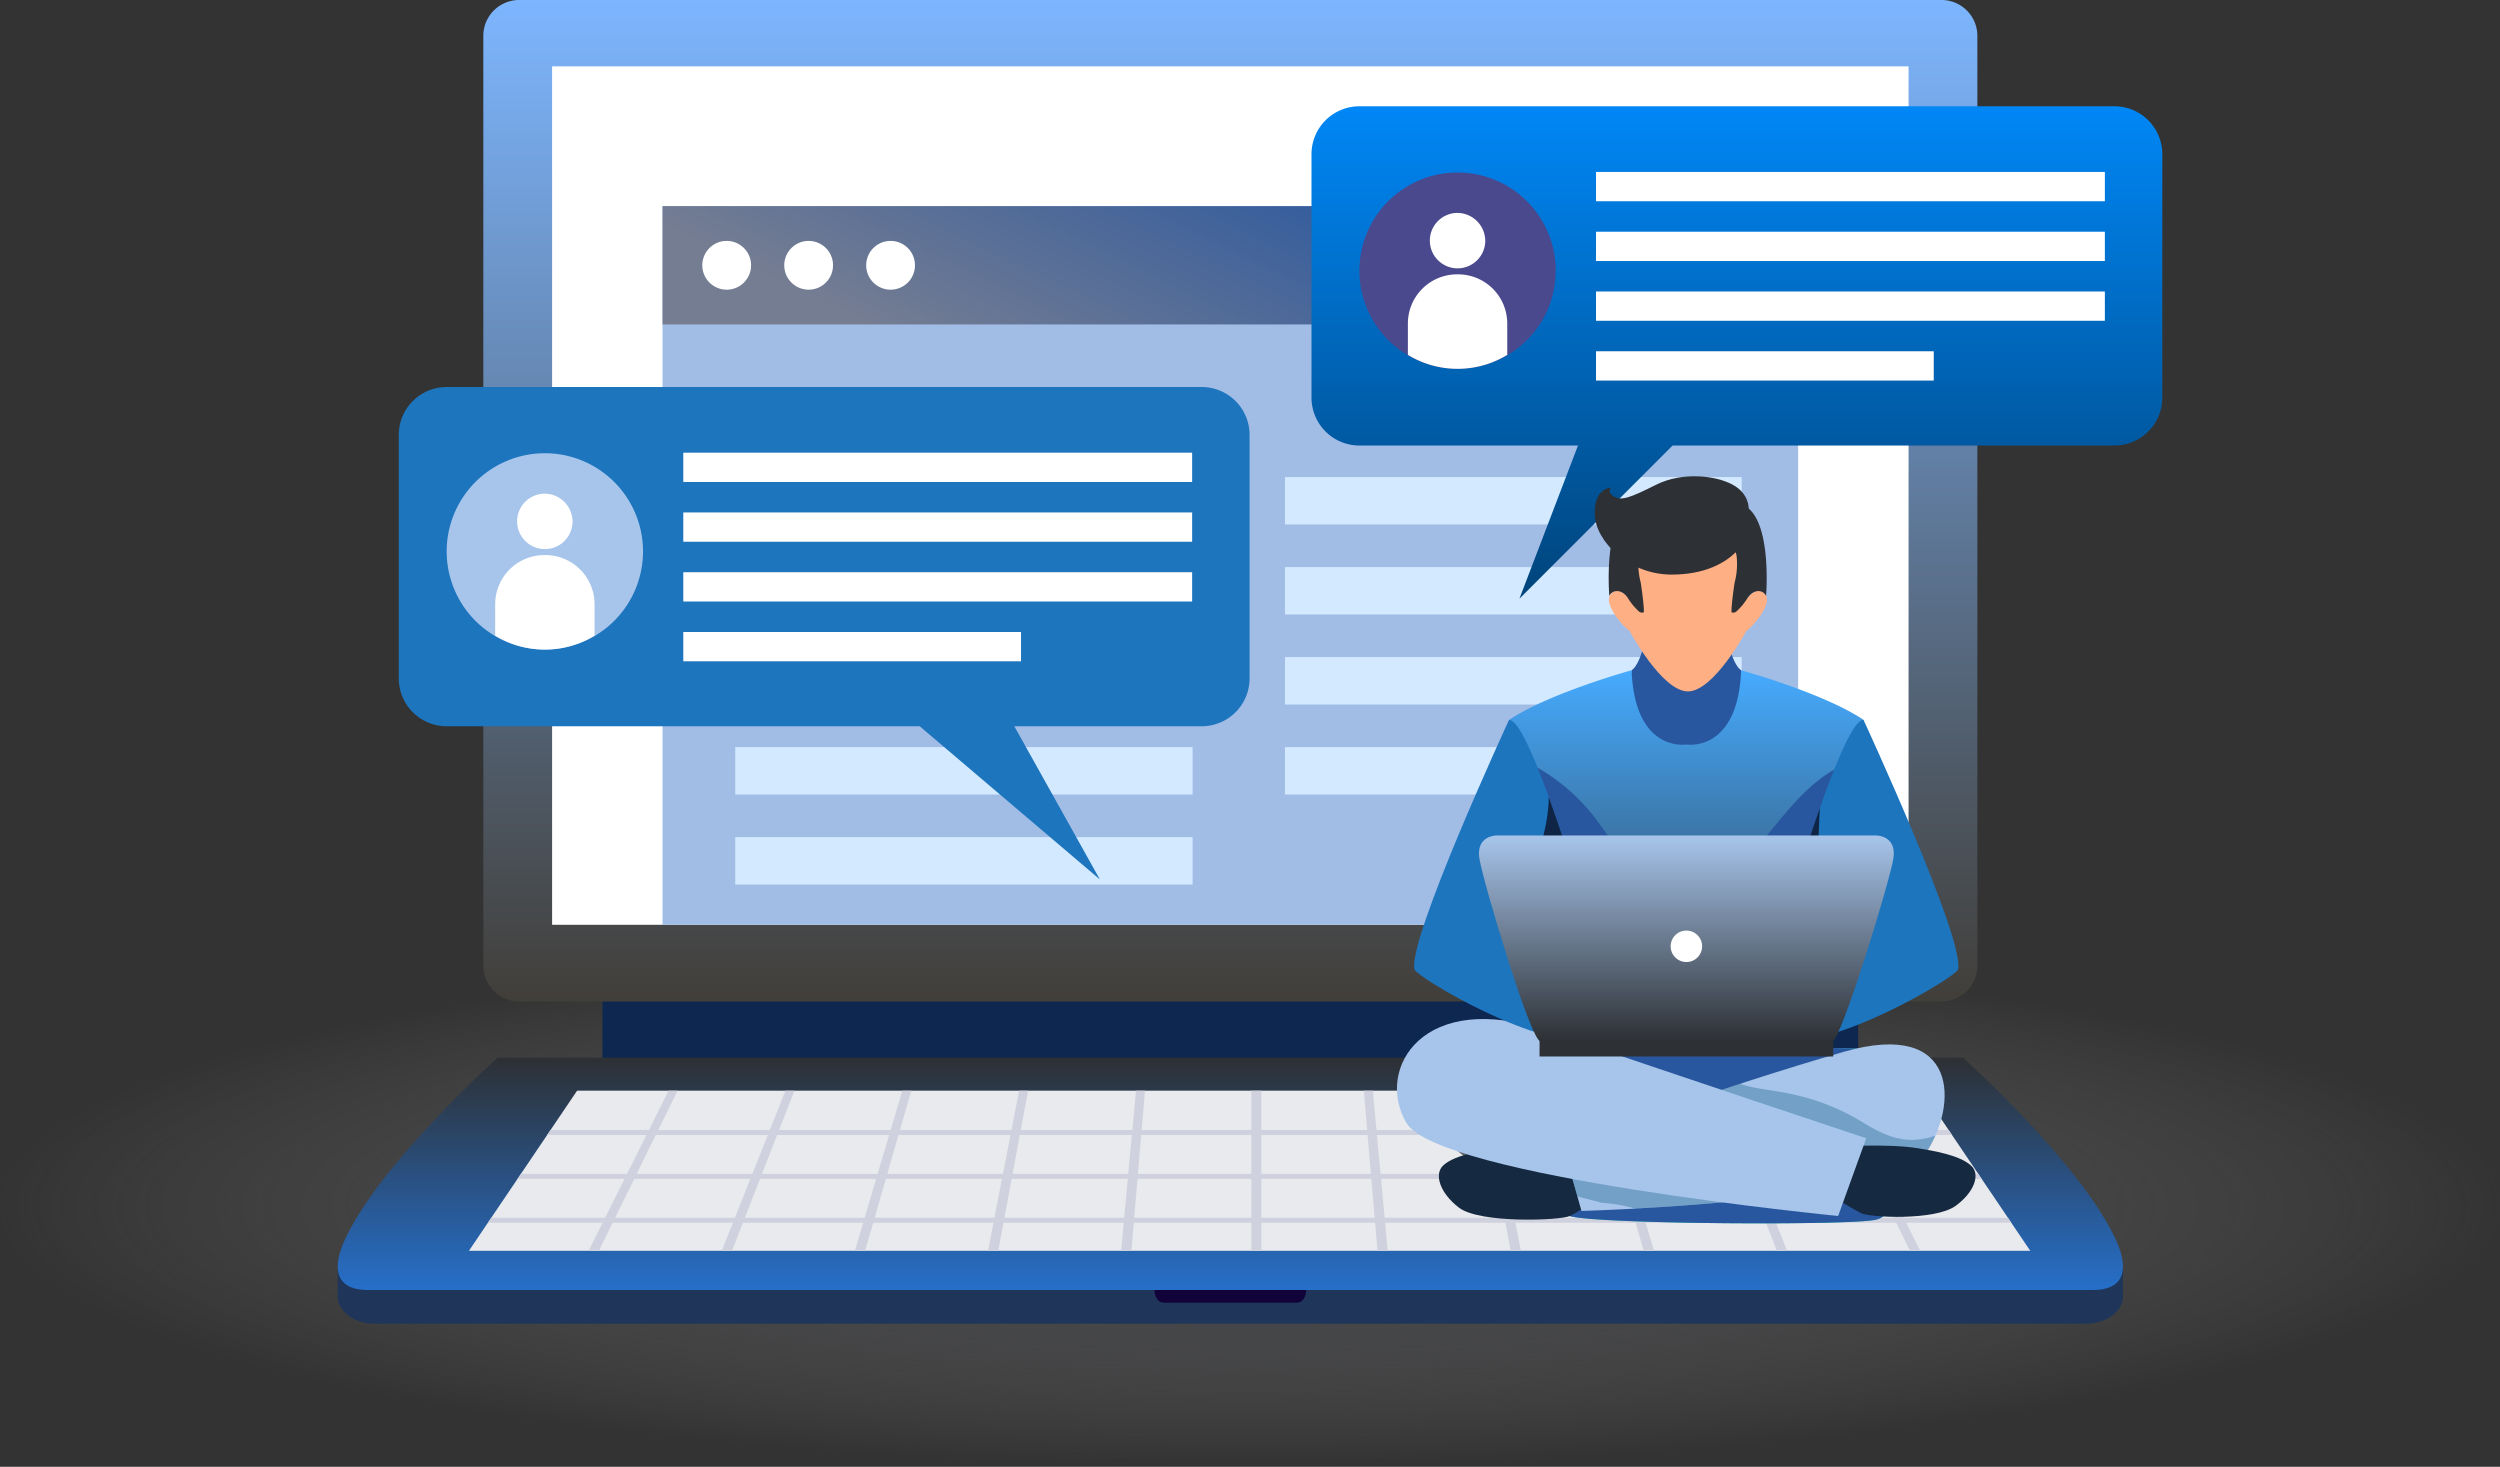 <?xml version="1.0" encoding="UTF-8"?> <svg xmlns="http://www.w3.org/2000/svg" xmlns:xlink="http://www.w3.org/1999/xlink" width="598.773" height="351.32" viewBox="0 0 598.773 351.32"><rect x="0" y="0" width="598.773" height="351.32" fill="#333333" stroke="none"/><defs><radialGradient id="radial-gradient" cx="0.5" cy="0.5" r="0.5" gradientUnits="objectBoundingBox"><stop offset="0" stop-color="#363a44"></stop><stop offset="1" stop-color="#858484" stop-opacity="0"></stop></radialGradient><linearGradient id="linear-gradient" x1="0.5" x2="0.5" y2="1" gradientUnits="objectBoundingBox"><stop offset="0" stop-color="#7db6ff"></stop><stop offset="1" stop-color="#413e39"></stop></linearGradient><linearGradient id="linear-gradient-2" x1="0.781" y1="0.345" x2="0.067" y2="0.5" gradientUnits="objectBoundingBox"><stop offset="0" stop-color="#29579f"></stop><stop offset="1" stop-color="#757d92"></stop></linearGradient><linearGradient id="linear-gradient-3" x1="0.5" x2="0.5" y2="1" gradientUnits="objectBoundingBox"><stop offset="0" stop-color="#2d3034"></stop><stop offset="1" stop-color="#266fc9"></stop></linearGradient><linearGradient id="linear-gradient-4" x1="0.5" x2="0.5" y2="1" gradientUnits="objectBoundingBox"><stop offset="0" stop-color="#0087f6"></stop><stop offset="1" stop-color="#00447b"></stop></linearGradient><linearGradient id="linear-gradient-5" x1="0.5" x2="0.5" y2="1" gradientUnits="objectBoundingBox"><stop offset="0" stop-color="#46abff"></stop><stop offset="1" stop-color="#2d3034"></stop></linearGradient><linearGradient id="linear-gradient-6" x1="0.5" x2="0.5" y2="1" gradientUnits="objectBoundingBox"><stop offset="0" stop-color="#a7c5eb"></stop><stop offset="1" stop-color="#2d3034"></stop></linearGradient></defs><g id="Сгруппировать_1800" data-name="Сгруппировать 1800" transform="translate(-640.736 -339.075)"><ellipse id="Эллипс_127" data-name="Эллипс 127" cx="299.386" cy="62.435" rx="299.386" ry="62.435" transform="translate(640.736 565.526)" opacity="0.87" fill="url(#radial-gradient)"></ellipse><g id="Сгруппировать_1796" data-name="Сгруппировать 1796" transform="translate(721.616 339.075)"><g id="Сгруппировать_1789" data-name="Сгруппировать 1789"><g id="Сгруппировать_1787" data-name="Сгруппировать 1787"><rect id="Прямоугольник_797" data-name="Прямоугольник 797" width="300.761" height="44.162" transform="translate(63.417 209.665)" fill="#0e2750"></rect><path id="Прямоугольник_798" data-name="Прямоугольник 798" d="M8.583,0H349.254a8.582,8.582,0,0,1,8.582,8.582V231.289a8.582,8.582,0,0,1-8.582,8.582H8.583A8.583,8.583,0,0,1,0,231.289V8.583A8.583,8.583,0,0,1,8.583,0Z" transform="translate(34.879)" fill="url(#linear-gradient)"></path><rect id="Прямоугольник_799" data-name="Прямоугольник 799" width="324.886" height="205.604" transform="translate(51.354 15.892)" fill="#fff"></rect><rect id="Прямоугольник_800" data-name="Прямоугольник 800" width="271.982" height="172.124" transform="translate(77.806 49.373)" fill="#a1bce5"></rect><g id="Сгруппировать_1780" data-name="Сгруппировать 1780" transform="translate(95.218 92.695)"><g id="Сгруппировать_1779" data-name="Сгруппировать 1779"><g id="Сгруппировать_1769" data-name="Сгруппировать 1769"><rect id="Прямоугольник_801" data-name="Прямоугольник 801" width="109.546" height="11.361" fill="#d3e9ff"></rect></g><g id="Сгруппировать_1770" data-name="Сгруппировать 1770" transform="translate(0 21.561)"><rect id="Прямоугольник_802" data-name="Прямоугольник 802" width="109.546" height="11.361" fill="#d3e9ff"></rect></g><g id="Сгруппировать_1771" data-name="Сгруппировать 1771" transform="translate(131.655 21.561)"><rect id="Прямоугольник_803" data-name="Прямоугольник 803" width="109.4" height="11.361" fill="#d3e9ff"></rect></g><g id="Сгруппировать_1772" data-name="Сгруппировать 1772" transform="translate(0 43.121)"><rect id="Прямоугольник_804" data-name="Прямоугольник 804" width="109.546" height="11.361" fill="#d3e9ff"></rect></g><g id="Сгруппировать_1773" data-name="Сгруппировать 1773" transform="translate(131.655 43.121)"><rect id="Прямоугольник_805" data-name="Прямоугольник 805" width="109.4" height="11.361" fill="#d3e9ff"></rect></g><g id="Сгруппировать_1774" data-name="Сгруппировать 1774" transform="translate(131.655 64.682)"><rect id="Прямоугольник_806" data-name="Прямоугольник 806" width="109.4" height="11.361" fill="#d3e9ff"></rect></g><g id="Сгруппировать_1775" data-name="Сгруппировать 1775" transform="translate(0 64.682)"><rect id="Прямоугольник_807" data-name="Прямоугольник 807" width="109.546" height="11.361" fill="#d3e9ff"></rect></g><g id="Сгруппировать_1776" data-name="Сгруппировать 1776" transform="translate(0 86.243)"><rect id="Прямоугольник_808" data-name="Прямоугольник 808" width="109.546" height="11.361" fill="#d3e9ff"></rect></g><g id="Сгруппировать_1777" data-name="Сгруппировать 1777" transform="translate(131.655 86.243)"><rect id="Прямоугольник_809" data-name="Прямоугольник 809" width="109.4" height="11.361" fill="#d3e9ff"></rect></g><g id="Сгруппировать_1778" data-name="Сгруппировать 1778" transform="translate(0 107.804)"><rect id="Прямоугольник_810" data-name="Прямоугольник 810" width="109.546" height="11.361" fill="#d3e9ff"></rect></g></g></g><path id="Контур_4437" data-name="Контур 4437" d="M0,0H271.982V28.334H0Z" transform="translate(77.806 49.373)" fill="url(#linear-gradient-2)"></path><g id="Сгруппировать_1786" data-name="Сгруппировать 1786" transform="translate(0 253.324)"><g id="Сгруппировать_1785" data-name="Сгруппировать 1785"><path id="Контур_4400" data-name="Контур 4400" d="M678.369,381.61v6.557c0,3.628,3.95,6.568,8.82,6.568h409.952c4.872,0,8.82-2.94,8.82-6.568V381.61Z" transform="translate(-678.369 -331.018)" fill="#1f365a"></path><path id="Контур_4401" data-name="Контур 4401" d="M892.166,358.07h-175.5c-.6.63-28.185,25.328-36.614,43.674-3.6,7.845-1.246,11.971,5.459,11.971h413.313c6.708,0,9.063-4.126,5.459-11.971-8.427-18.345-36.018-43.044-36.612-43.674Z" transform="translate(-678.369 -358.07)" fill="url(#linear-gradient-3)"></path><path id="Контур_4402" data-name="Контур 4402" d="M1066.95,400.109H692.993l25.915-38.365h322.128Z" transform="translate(-661.563 -353.847)" fill="#e9eaed"></path><g id="Сгруппировать_1784" data-name="Сгруппировать 1784" transform="translate(35.978 7.898)"><g id="Сгруппировать_1783" data-name="Сгруппировать 1783"><g id="Сгруппировать_1782" data-name="Сгруппировать 1782"><g id="Сгруппировать_1781" data-name="Сгруппировать 1781"><path id="Контур_4403" data-name="Контур 4403" d="M1059.971,393.377l-.812-1.2H1034.2l-4.647-9.306h23.314l-.81-1.2h-23.1l-4.646-9.306h21.464l-.81-1.2h-21.253l-4.7-9.418h-2.156l4.63,9.418H994.769l-3.748-9.418h-2.156l3.673,9.418H965.821l-2.788-9.418h-2.156l2.714,9.418H936.878l-1.833-9.418h-2.156l1.758,9.418H907.933l-.875-9.418H904.9l.8,9.418H880.344v-9.418h-2.375v9.418H851.686l.8-9.418h-2.156l-.875,9.418H822.741l1.758-9.418h-2.156l-1.831,9.418H793.8l2.717-9.418h-2.156l-2.79,9.418H764.852l3.671-9.418h-2.156l-3.746,9.418H735.907l4.63-9.418h-2.158l-4.7,9.418H710.113l-.81,1.2h23.774l-4.647,9.306H703.016l-.81,1.2H727.83l-4.647,9.306H695.919l-.81,1.2h27.477l-3.363,6.733h2.457l3.31-6.733h28.8l-2.678,6.733h2.456l2.626-6.733h28.8L783,400.11h2.457l1.941-6.733h28.8l-1.309,6.733h2.457l1.257-6.733h28.8l-.625,6.733h2.456l.574-6.733h28.172v6.733h2.375v-6.733h27.25l.572,6.733h2.456L910,393.377h28.8l1.259,6.733h2.457l-1.311-6.733H970l1.941,6.733h2.457l-1.994-6.733h28.8l2.624,6.733h2.456l-2.678-6.733h28.8l3.31,6.733h2.456l-3.361-6.733ZM764.384,372.364h26.828l-2.757,9.306h-27.7Zm-29.068,0h26.828l-3.7,9.306h-27.7Zm18.947,19.811H725.578l4.575-9.306h27.813Zm31.081,0H756.66l3.628-9.306H788.1Zm31.08,0H787.739l2.682-9.306h27.813Zm2.044-10.505h-27.7l2.682-9.306h26.828ZM847.5,392.175H818.819l1.737-9.306h27.813Zm.976-10.505h-27.7l1.737-9.306h26.828Zm29.489,10.505H849.9l.793-9.306h27.277Zm0-10.505H850.792l.793-9.306h26.383Zm2.375-9.306h25.461l.791,9.306H880.344Zm0,19.811v-9.306H906.7l.791,9.306Zm141.728-19.811,4.574,9.306h-27.7l-3.7-9.306Zm-29.066,0,3.628,9.306h-27.7l-2.755-9.306Zm-84.962,0h26.826l1.739,9.306h-27.7Zm1.84,19.811-.864-9.306h27.813l1.736,9.306Zm27.226-19.811h26.828l2.682,9.306h-27.7Zm3.856,19.811-1.812-9.306h27.813l2.685,9.306Zm31.08,0-2.758-9.306H997.1l3.628,9.306Zm31.079,0-3.7-9.306h27.813l4.574,9.306Z" transform="translate(-695.109 -361.745)" fill="#d0d1de"></path></g></g></g></g></g><path id="Контур_4404" data-name="Контур 4404" d="M787.559,383.961H769.4a3.747,3.747,0,0,0,.9,2.515,1.98,1.98,0,0,0,1.375.511h31.763a1.979,1.979,0,0,0,1.375-.511,3.745,3.745,0,0,0,.9-2.515Z" transform="translate(-573.761 -328.316)" fill="#110239"></path></g></g><g id="Сгруппировать_1788" data-name="Сгруппировать 1788" transform="translate(87.33 57.698)"><path id="Контур_4405" data-name="Контур 4405" d="M724.842,267.047a5.841,5.841,0,1,0,5.842,5.842A5.84,5.84,0,0,0,724.842,267.047Z" transform="translate(-719.003 -267.047)" fill="#fff"></path><path id="Контур_4406" data-name="Контур 4406" d="M733.974,267.047a5.841,5.841,0,1,0,5.842,5.842A5.84,5.84,0,0,0,733.974,267.047Z" transform="translate(-708.509 -267.047)" fill="#fff"></path><path id="Контур_4407" data-name="Контур 4407" d="M743.108,267.047a5.841,5.841,0,1,0,5.842,5.842A5.842,5.842,0,0,0,743.108,267.047Z" transform="translate(-698.015 -267.047)" fill="#fff"></path><path id="Контур_4408" data-name="Контур 4408" d="M837.023,267.047a5.841,5.841,0,1,0,5.841,5.842A5.842,5.842,0,0,0,837.023,267.047Z" transform="translate(-590.088 -267.047)" fill="#fff"></path></g></g><g id="Сгруппировать_1792" data-name="Сгруппировать 1792" transform="translate(14.632 25.456)"><g id="Сгруппировать_1790" data-name="Сгруппировать 1790" transform="translate(0 67.24)"><path id="Контур_4409" data-name="Контур 4409" d="M877.487,283.331H696.643A11.466,11.466,0,0,0,685.177,294.8v58.314a11.467,11.467,0,0,0,11.466,11.468h113.3l43.154,36.693L832.6,364.579h44.884a11.466,11.466,0,0,0,11.466-11.468V294.8A11.464,11.464,0,0,0,877.487,283.331Z" transform="translate(-685.177 -283.331)" fill="#1d75be"></path><rect id="Прямоугольник_812" data-name="Прямоугольник 812" width="121.873" height="7.016" transform="translate(68.144 15.725)" fill="#fff"></rect><rect id="Прямоугольник_813" data-name="Прямоугольник 813" width="121.873" height="7.017" transform="translate(68.144 30.041)" fill="#fff"></rect><rect id="Прямоугольник_814" data-name="Прямоугольник 814" width="121.873" height="7.017" transform="translate(68.144 44.357)" fill="#fff"></rect><rect id="Прямоугольник_815" data-name="Прямоугольник 815" width="80.888" height="7.016" transform="translate(68.144 58.673)" fill="#fff"></rect><path id="Контур_4410" data-name="Контур 4410" d="M737.537,314.222a23.511,23.511,0,1,1-23.512-23.512A23.512,23.512,0,0,1,737.537,314.222Z" transform="translate(-679.043 -274.851)" fill="#a7c5eb"></path><path id="Контур_4411" data-name="Контур 4411" d="M711.638,302.056A6.639,6.639,0,1,1,705,295.213,6.743,6.743,0,0,1,711.638,302.056Z" transform="translate(-670.019 -269.676)" fill="#fff"></path><path id="Контур_4412" data-name="Контур 4412" d="M707.936,302.06H707.7a11.78,11.78,0,0,0-11.78,11.78v7.511a22.879,22.879,0,0,0,23.8,0V313.84A11.78,11.78,0,0,0,707.936,302.06Z" transform="translate(-672.833 -261.808)" fill="#fff"></path></g><g id="Сгруппировать_1791" data-name="Сгруппировать 1791" transform="translate(218.605)"><path id="Контур_4413" data-name="Контур 4413" d="M979.2,252.045H798.358a11.467,11.467,0,0,0-11.466,11.466v58.316a11.466,11.466,0,0,0,11.466,11.466h52.361l-14.03,36.693,36.693-36.693H979.2a11.466,11.466,0,0,0,11.466-11.466V263.511A11.467,11.467,0,0,0,979.2,252.045Z" transform="translate(-786.892 -252.045)" fill="url(#linear-gradient-4)"></path><rect id="Прямоугольник_816" data-name="Прямоугольник 816" width="121.872" height="7.017" transform="translate(68.144 15.726)" fill="#fff"></rect><rect id="Прямоугольник_817" data-name="Прямоугольник 817" width="121.872" height="7.017" transform="translate(68.144 30.042)" fill="#fff"></rect><rect id="Прямоугольник_818" data-name="Прямоугольник 818" width="121.872" height="7.016" transform="translate(68.144 44.358)" fill="#fff"></rect><rect id="Прямоугольник_819" data-name="Прямоугольник 819" width="80.888" height="7.017" transform="translate(68.144 58.674)" fill="#fff"></rect><circle id="Эллипс_128" data-name="Эллипс 128" cx="23.512" cy="23.512" r="23.512" transform="translate(8.768 59.826) rotate(-82.963)" fill="#4a498d"></circle><path id="Контур_4414" data-name="Контур 4414" d="M813.351,270.77a6.638,6.638,0,1,1-6.635-6.843A6.74,6.74,0,0,1,813.351,270.77Z" transform="translate(-771.734 -238.39)" fill="#fff"></path><path id="Контур_4415" data-name="Контур 4415" d="M809.651,270.775h-.238a11.78,11.78,0,0,0-11.78,11.78v7.511a22.879,22.879,0,0,0,23.8,0v-7.511A11.78,11.78,0,0,0,809.651,270.775Z" transform="translate(-774.549 -230.521)" fill="#fff"></path></g></g><g id="Сгруппировать_1795" data-name="Сгруппировать 1795" transform="translate(253.698 114.071)"><path id="Контур_4416" data-name="Контур 4416" d="M880.576,364.366c-38.163-7.075-82.662-15.461-82.785-.681-.114,13.968,16.8,24.8,31.413,31.716,7.92-3.022,16.858-3.593,25.313-4.9,14.95-2.312,29.622.079,44.591.049a59.916,59.916,0,0,0,23.847-17.653S909.99,369.819,880.576,364.366Z" transform="translate(-794.828 -221.77)" fill="#616161"></path><path id="Контур_4417" data-name="Контур 4417" d="M842.067,390.855c1.212.623-13.381,7.522-12.216,8.1,6.244,1.958,67.745,2.31,73.384.858,9.742-2.508-18.075-14.6-8.36-16.626,15.981-11.3,27.576-20.851,18.924-22.7-9.762-2.083-27.626-2.177-37.493-1.145-7.516.784-11.87,1.289-19.005-1.2L833.281,355.5c-24.623,4.894-29.693,13.755-29.951,13.637,0,3.512,17.963,10.748,34.063,19.278A17.316,17.316,0,0,1,842.067,390.855Z" transform="translate(-788.463 -221.77)" fill="#3bd5b3"></path><path id="Контур_4418" data-name="Контур 4418" d="M842.067,390.855c1.212.623-13.381,7.522-12.216,8.1,6.244,1.958,67.745,2.31,73.384.858,9.742-2.508-18.075-14.6-8.36-16.626,15.981-11.3,27.576-20.851,18.924-22.7-9.762-2.083-27.626-2.177-37.493-1.145-7.516.784-11.87,1.289-19.005-1.2L833.281,355.5c-24.623,4.894-29.693,13.755-29.951,13.637,0,3.512,17.963,10.748,34.063,19.278A17.316,17.316,0,0,1,842.067,390.855Z" transform="translate(-788.463 -221.77)" fill="#29579f"></path><path id="Контур_4419" data-name="Контур 4419" d="M835.468,367.554l7.81,10.574s-8.479,5.923-10.847,6.976-21.524,1.831-26.543-2.02c-4.5-3.454-6.048-7.98-3.744-10.116,2.938-2.721,10.037-3.587,13.578-4.053C823.509,367.885,835.468,367.554,835.468,367.554Z" transform="translate(-791.043 -207.918)" fill="#152940"></path><path id="Контур_4420" data-name="Контур 4420" d="M814.885,380.539l4.5,15.938s74.448-2.05,82.348-13.656c7.944-11.666,8.124-32.352-19.388-24.494C854.2,366.368,814.885,380.539,814.885,380.539Z" transform="translate(-775.184 -220.517)" fill="#a7c5eb"></path><path id="Контур_4421" data-name="Контур 4421" d="M898.443,374.413c-4.718,0-8.657-2.358-12.532-4.7a53.27,53.27,0,0,0-15.659-6.149c-4.78-1.109-9.071-1.275-12.906-2.583-21.98,7.131-42.462,14.513-42.462,14.513l3.527,12.493c1.93.464,3.867.961,5.8,1.489a40.489,40.489,0,0,1,6.86,1.075c.477.129.959.221,1.438.3,21.726-1.186,63.423-4.55,69.228-13.078a27.7,27.7,0,0,0,2.416-4.393A16.25,16.25,0,0,1,898.443,374.413Z" transform="translate(-775.184 -215.472)" fill="#00547a" opacity="0.32" style="mix-blend-mode: multiply;isolation: isolate"></path><path id="Контур_4422" data-name="Контур 4422" d="M848.683,368.161l-6.553,8.307s10.694,6.51,12.923,7.587,17.684,1.8,22.588-1.722c4.4-3.157,6.011-7.428,3.877-9.536-2.719-2.684-9.465-3.727-12.826-4.279C861.3,367.3,848.683,368.161,848.683,368.161Z" transform="translate(-743.874 -207.561)" fill="#152940"></path><path id="Контур_4423" data-name="Контур 4423" d="M908.817,382.312l-6.731,18.621S806.2,391.568,798.645,378.6s4.131-32.221,34.067-21.92S908.817,382.312,908.817,382.312Z" transform="translate(-796.412 -223.766)" fill="#a7c5eb"></path><path id="Контур_4424" data-name="Контур 4424" d="M843.231,304.609h-14.5s-2.089,19.751-5.872,22.1c0,0-4.666,23.332,13.121,23.332,21.522,0,13.119-23.332,13.119-23.332C845.317,324.36,843.231,304.609,843.231,304.609Z" transform="translate(-766.654 -280.254)" fill="#29579f"></path><g id="Сгруппировать_1793" data-name="Сгруппировать 1793" transform="translate(47.364)"><path id="Контур_4425" data-name="Контур 4425" d="M857.45,317.684c-2.009-2.31-4.421,1.206-4.421,1.206s3.316-13.061,0-18.788-14.064-2.712-14.064-2.712-10.75-3.015-14.067,2.712,0,18.788,0,18.788-2.411-3.516-4.421-1.206,3.316,8.137,4.522,8.842c0,0,7.737,14.466,13.966,14.466s13.965-14.466,13.965-14.466C854.136,325.821,859.46,319.994,857.45,317.684Z" transform="translate(-816.636 -289.463)" fill="#ffaf84"></path><path id="Контур_4426" data-name="Контур 4426" d="M836.283,302.946s-8.137,1.431-9.041,5.8a17.332,17.332,0,0,0,.434,6.516c.208,1.109.989,7.056.7,7.2a1.252,1.252,0,0,1-1.055-.183,14.773,14.773,0,0,1-2.749-3.323c-1.549-2.263-3.768-1.885-4.41-.453,0,0-1.807-21.438,7.159-22.19S836.283,302.946,836.283,302.946Z" transform="translate(-816.66 -289.847)" fill="#2d3034"></path><path id="Контур_4427" data-name="Контур 4427" d="M830.046,302.946s8.139,1.431,9.041,5.8a17.243,17.243,0,0,1-.434,6.516c-.206,1.109-.989,7.056-.694,7.2a1.252,1.252,0,0,0,1.055-.183,14.825,14.825,0,0,0,2.749-3.323c1.547-2.263,3.768-1.885,4.408-.453,0,0,1.81-21.438-7.159-22.19S830.046,302.946,830.046,302.946Z" transform="translate(-805.125 -289.847)" fill="#2d3034"></path><path id="Контур_4428" data-name="Контур 4428" d="M855.332,301.014s.193-3.529-3.821-5.715-12-3.164-18.333,0-8.253,3.881-10.1,2.826-.677-2.111-.677-2.111-4.146-.036-3.944,6.394,8.107,14.417,18.436,14.417C852.669,316.826,857.771,305.8,855.332,301.014Z" transform="translate(-818.451 -293.277)" fill="#2d3034"></path></g><path id="Контур_4429" data-name="Контур 4429" d="M864.5,314.893c-.761,19.835-13.123,17.789-13.123,17.789s-12.356,2.046-13.117-17.789c0,0-19.738,5.455-29.362,11.907a190.6,190.6,0,0,1,4.359,36.556l11.283,43.7,26.837-4.892,26.839,4.892,11.283-43.7a190.5,190.5,0,0,1,4.356-36.556C884.237,320.348,864.5,314.893,864.5,314.893Z" transform="translate(-782.058 -268.436)" fill="url(#linear-gradient-5)"></path><path id="Контур_4430" data-name="Контур 4430" d="M886.636,327.128c-12.27,6.538-18.232,21.58-30.149,28.952-12.328,7.628-21.051-7.78-27.048-15.792a46.559,46.559,0,0,0-19.732-15.706,186.851,186.851,0,0,1,2.629,27.641l11.283,43.7,26.837-3.286,26.839,3.286,11.283-43.7A185.871,185.871,0,0,1,891.138,325C889.581,325.679,888.057,326.369,886.636,327.128Z" transform="translate(-781.133 -257.303)" fill="#29579f"></path><path id="Контур_4431" data-name="Контур 4431" d="M821.055,320.434s-24.408,52.748-22.633,59.767c.443,1.756,30.132,19.684,44.108,17.112l5.689-1.047S827.472,320.053,821.055,320.434Z" transform="translate(-794.21 -262.07)" fill="#1d75be"></path><path id="Контур_4432" data-name="Контур 4432" d="M862.934,320.434s24.411,52.748,22.635,59.767c-.445,1.756-30.134,19.684-44.11,17.112l-5.687-1.047S856.517,320.053,862.934,320.434Z" transform="translate(-751.179 -262.07)" fill="#1d75be"></path><path id="Контур_4433" data-name="Контур 4433" d="M815.726,329.018a37.158,37.158,0,0,1-.933,7.7c-2.162,9.532-5.562,19.48-1.992,29.162,2.7,7.322,7.028,14.761,11.017,21.789a17.534,17.534,0,0,0,3.869-.224l5.689-1.047S823.863,351.464,815.726,329.018Z" transform="translate(-779.366 -252.204)" fill="#102546"></path><path id="Контур_4434" data-name="Контур 4434" d="M849.59,385.79a34.261,34.261,0,0,0,2.7-14.054c-.327-9.742-.38-19.48-.224-29.227.067-4.21.176-8.291.423-12.285-7.913,22.442-16.719,54.787-16.719,54.787l5.687,1.047A23.23,23.23,0,0,0,849.59,385.79Z" transform="translate(-751.179 -250.817)" fill="#102546"></path><g id="Сгруппировать_1794" data-name="Сгруппировать 1794" transform="translate(19.645 86.034)"><rect id="Прямоугольник_820" data-name="Прямоугольник 820" width="70.34" height="4.17" transform="translate(14.513 48.765)" fill="#2d3034"></rect><path id="Контур_4435" data-name="Контур 4435" d="M900.749,333.308H809.72s-4.913,0-4.071,5.48,12.317,43.822,14.632,43.822H890.19c2.033,0,13.789-38.34,14.629-43.822S900.749,333.308,900.749,333.308Z" transform="translate(-805.553 -333.308)" fill="url(#linear-gradient-6)"></path><path id="Контур_4436" data-name="Контур 4436" d="M834.45,347.673a3.767,3.767,0,1,1-3.765-3.767A3.764,3.764,0,0,1,834.45,347.673Z" transform="translate(-781.001 -321.13)" fill="#fff"></path></g></g></g></g></svg> 